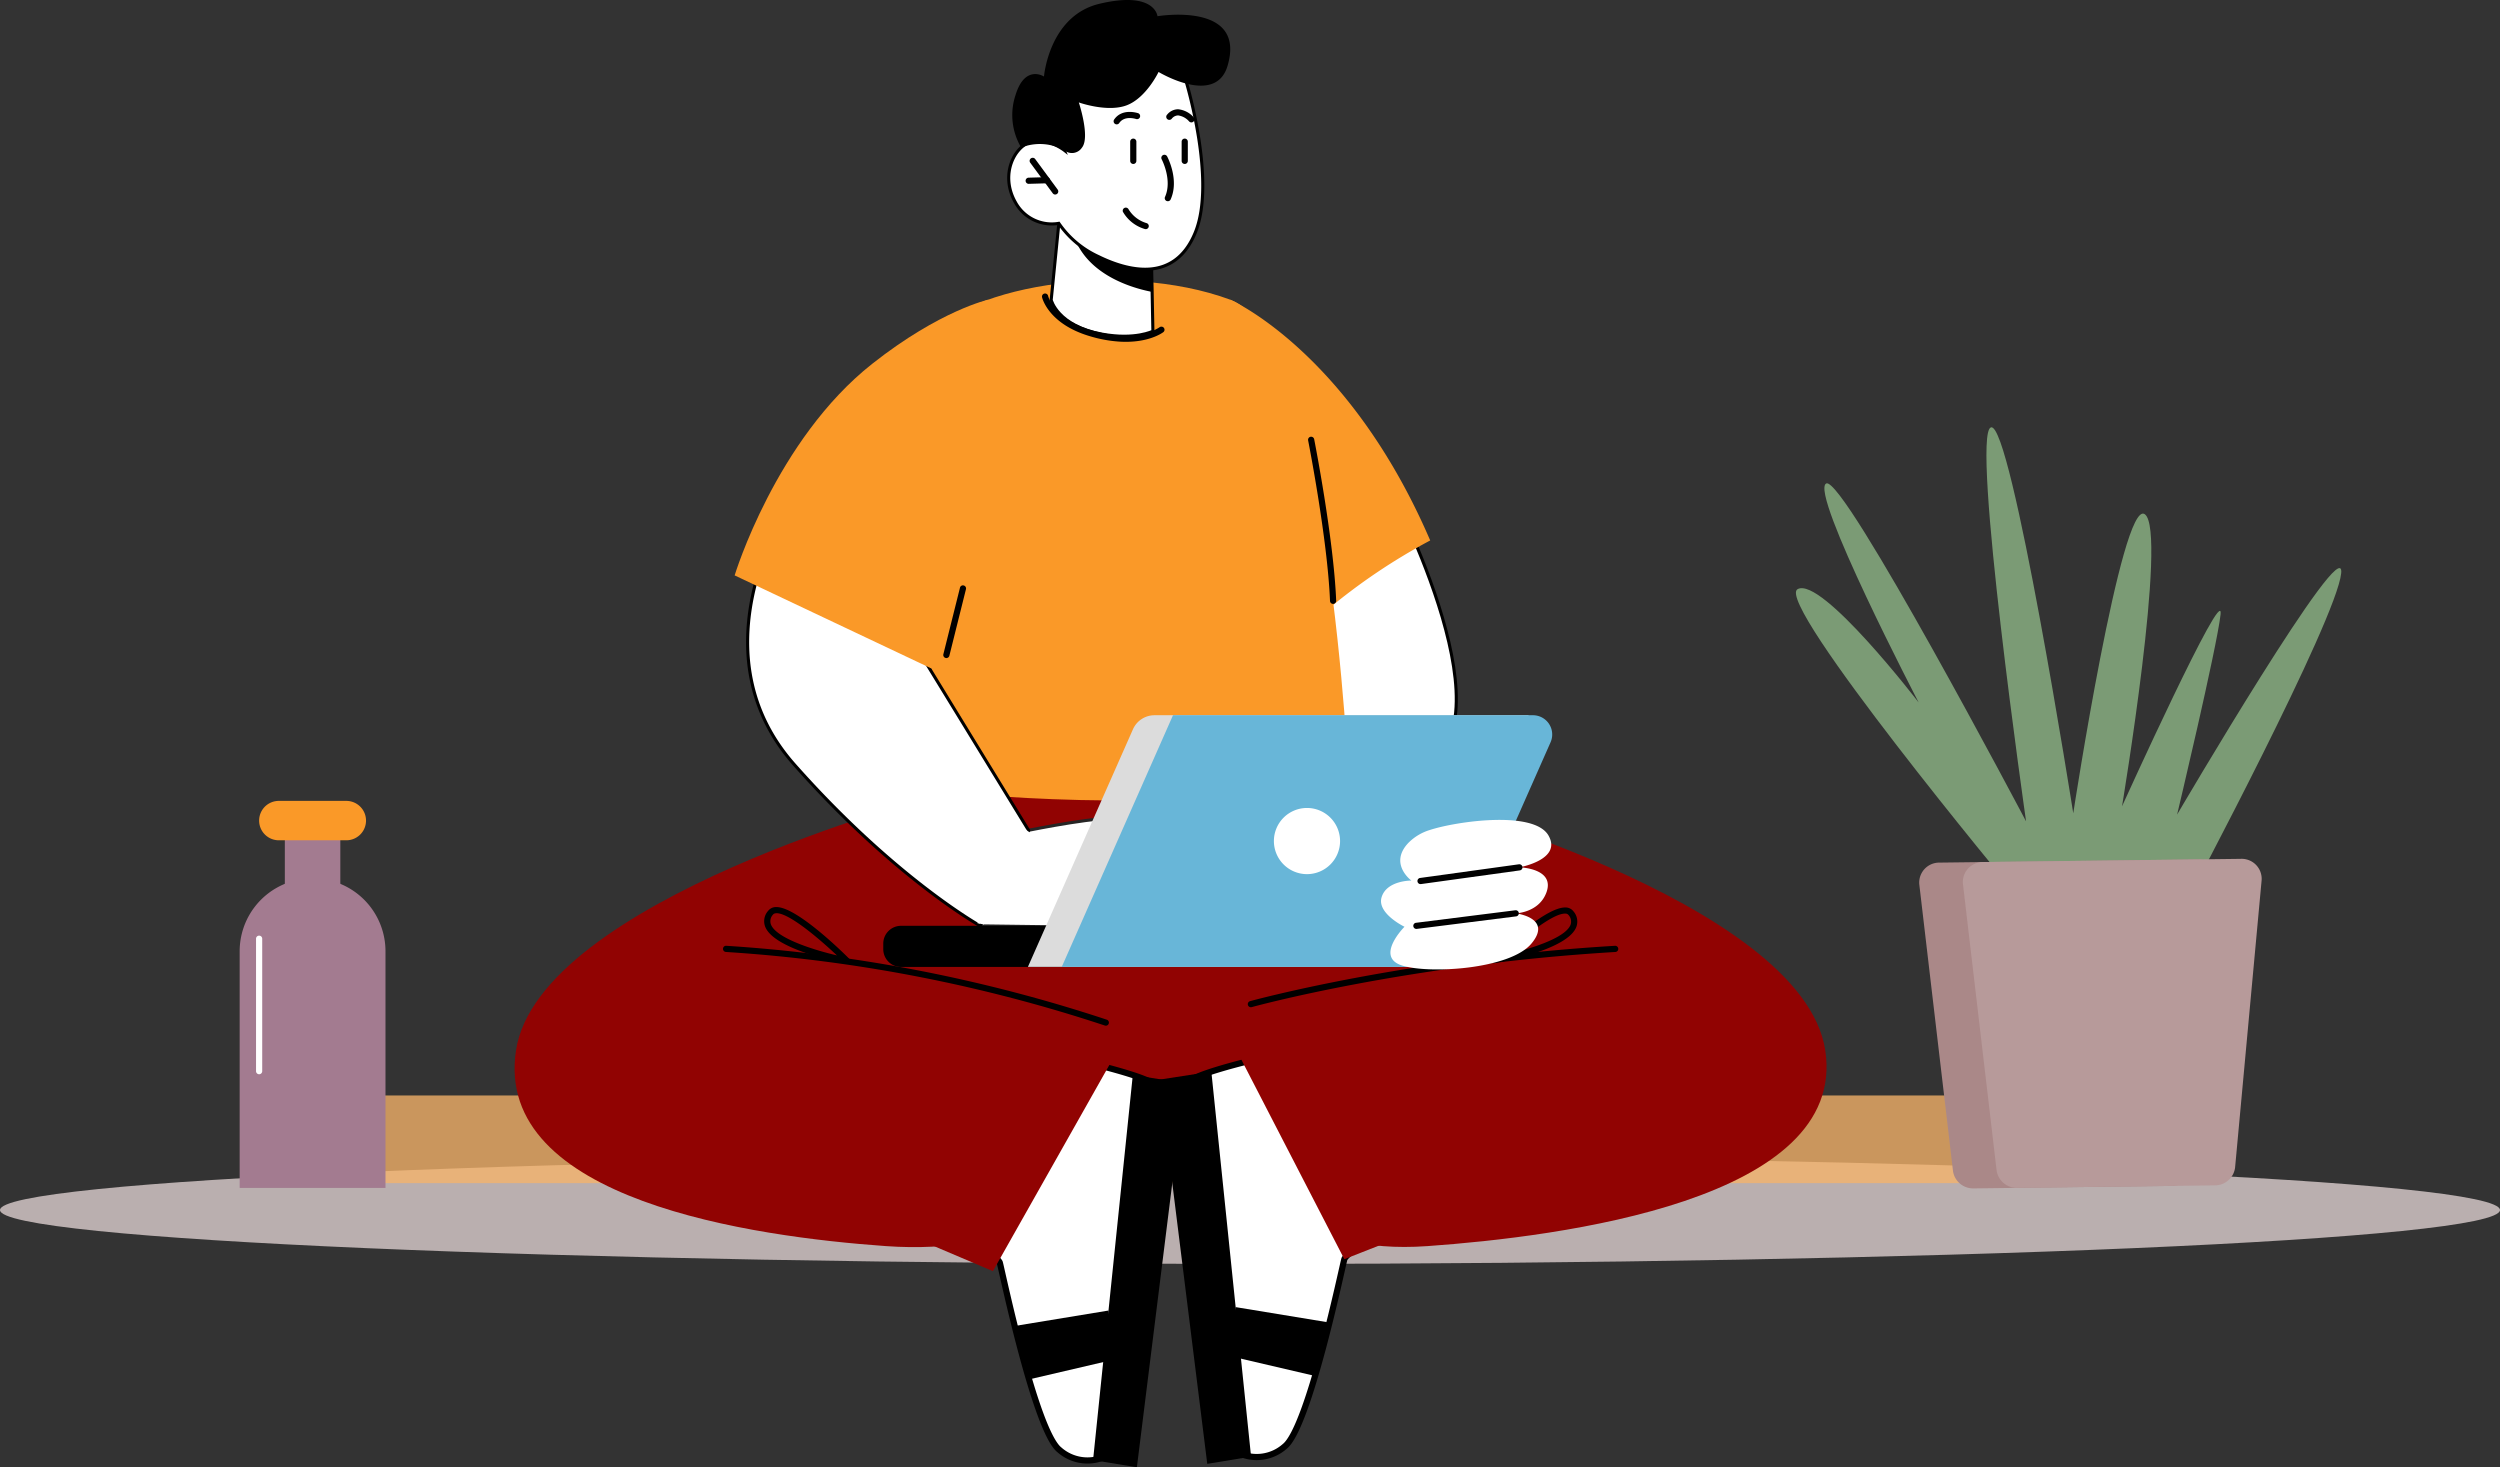 <svg xmlns="http://www.w3.org/2000/svg" xmlns:xlink="http://www.w3.org/1999/xlink" width="404.751" height="237.558" viewBox="0 0 404.751 237.558">
  <rect x="0" y="0" width="404.751" height="237.558" fill="#333333" stroke="none"/>
  <defs>
    <clipPath id="clip-path">
      <rect id="Rectangle_842" data-name="Rectangle 842" width="404.751" height="237.558" fill="none"/>
    </clipPath>
  </defs>
  <g id="Group_335" data-name="Group 335" clip-path="url(#clip-path)">
    <path id="Path_847" data-name="Path 847" d="M404.751,102.469c0,4.818-90.607,8.726-202.376,8.726S0,107.287,0,102.469s90.607-8.726,202.376-8.726,202.376,3.908,202.376,8.726" transform="translate(0 93.436)" fill="#ddd0d0" opacity="0.79"/>
    <path id="Path_848" data-name="Path 848" d="M122.143,39.655s21.093,40.166,3.993,45.491-22.844-6.222-22.844-6.222l.391-34.212Z" transform="translate(102.953 39.525)" fill="#fff" stroke="#000" stroke-width="0.5"/>
    <path id="Path_849" data-name="Path 849" d="M308.879,103.021H32.445a7.1,7.1,0,1,1,0-14.2H308.879a7.1,7.1,0,1,1,0,14.2" transform="translate(25.262 88.531)" fill="#f7b369" opacity="0.77"/>
    <path id="Path_850" data-name="Path 850" d="M180.874,109.8S142,62.966,145.893,60.849s19.6,18.352,19.6,18.352-17.749-34.07-14.969-35.46,32.357,54.706,32.357,54.706-8.993-62.691-5.691-63.787S190.52,97.141,190.52,97.141s7.831-51.08,11.583-48.422-3.688,47.294-3.688,47.294S215,59.4,214.373,64.94s-7.04,32.409-7.04,32.409S234.663,50.7,233.9,58.275s-24.829,52.819-24.829,52.819Z" transform="translate(145.141 34.532)" fill="#7b9b75"/>
    <path id="Path_851" data-name="Path 851" d="M164.473,122.949l31.912-.4a3.293,3.293,0,0,0,3.313-2.889l4.3-46.55a3.242,3.242,0,0,0-3.39-3.428l-41.676.519a3.242,3.242,0,0,0-3.3,3.51l5.459,46.428a3.291,3.291,0,0,0,3.384,2.807" transform="translate(155.099 69.455)" fill="#a88"/>
    <path id="Path_852" data-name="Path 852" d="M168.011,122.9l31.912-.4a3.293,3.293,0,0,0,3.313-2.889l4.3-46.55a3.24,3.24,0,0,0-3.39-3.426l-41.676.517a3.243,3.243,0,0,0-3.3,3.51l5.459,46.428a3.291,3.291,0,0,0,3.384,2.807" transform="translate(158.625 69.413)" fill="#b79a9a"/>
    <path id="Path_853" data-name="Path 853" d="M115.141,120.23H87.617l-.369-60.075h31.1Z" transform="translate(86.961 59.958)" fill="#910302"/>
    <path id="Path_854" data-name="Path 854" d="M109.32,68.992s-63.65,16.778-67.365,41.093,38.489,30.18,59.86,31.7,30.805-7.855,30.805-7.855l12.056-73.773Z" transform="translate(41.588 59.958)" fill="#910302"/>
    <path id="Path_855" data-name="Path 855" d="M131.909,68.992s63.649,16.778,67.365,41.093-43,30.18-64.368,31.7-23.945-9.864-23.945-9.864L96.553,60.155Z" transform="translate(96.236 59.958)" fill="#910302"/>
    <path id="Path_856" data-name="Path 856" d="M144.831,103.846s-3.161-72.058-19.2-77.99c-17.535-6.487-44.667-2.342-50.218,7.711s4.846,72,4.846,72,34.731,4.027,64.568-1.717" transform="translate(73.544 22.663)" fill="#fa9928"/>
    <path id="Path_857" data-name="Path 857" d="M86.473,18.108l-1.24,12.41s1.032,4.215,8.234,5.531c5.363.98,8.234-.475,8.234-.475l-.126-6.362-.132-6.2L88.623,18.815Z" transform="translate(84.954 18.049)" fill="#fff" stroke="#000" stroke-width="0.5"/>
    <path id="Path_858" data-name="Path 858" d="M86.931,18.462a4.092,4.092,0,0,0,.242,1.234c2.156,6.477,9.614,8.572,12.711,9.165l-.132-6.2Z" transform="translate(86.646 18.401)"/>
    <path id="Path_859" data-name="Path 859" d="M110.472,9.209s4.958,16.211,1.525,24.6-11.172,6.11-15.7,3.888A15.747,15.747,0,0,1,89.9,32.322a6.706,6.706,0,0,1-7.064-3.46c-2.478-4.447-.116-8.949,2.53-9.738S90.8,20.5,90.8,20.5l-1.831-4.756s12.519-21.648,21.5-6.535" transform="translate(81.523 3.837)" fill="#fff" stroke="#000" stroke-width="0.5"/>
    <path id="Path_860" data-name="Path 860" d="M95.218,20.072a.541.541,0,0,1-.206-.042.5.5,0,0,1-.25-.661c1.222-2.724-.523-6.054-.541-6.086a.5.5,0,0,1,.881-.473c.082.156,1.995,3.794.571,6.969a.5.5,0,0,1-.455.294" transform="translate(93.855 12.507)"/>
    <path id="Path_861" data-name="Path 861" d="M87.629,18.744a.492.492,0,0,1-.4-.2l-3.644-4.95a.5.5,0,1,1,.8-.6l3.644,4.954a.5.5,0,0,1-.4.793" transform="translate(83.212 12.752)"/>
    <path id="Path_862" data-name="Path 862" d="M83.663,15.447a.5.5,0,0,1-.014-1l2.951-.084a.51.51,0,0,1,.513.485.5.5,0,0,1-.485.513l-2.951.084Z" transform="translate(82.891 14.318)"/>
    <path id="Path_863" data-name="Path 863" d="M90.5,24.338a1.936,1.936,0,0,0,2.841-.429c1.378-1.667-.5-7.324-.5-7.324s4.64,1.667,7.785.451,5.124-5.385,5.124-5.385,9.223,5.593,11.17-.988C120.02.192,105.576,2.626,105.576,2.626S105.188-1.52,96.2.607c-8.191,1.937-9,11.783-9,11.783s-3.075-2.007-4.606,3a10.267,10.267,0,0,0,.919,8.5,8.25,8.25,0,0,1,6.991.445" transform="translate(81.821 0)"/>
    <path id="Path_864" data-name="Path 864" d="M90.793,11.093a.5.5,0,0,1-.411-.781c1.294-1.9,3.808-1.056,3.912-1.02a.5.5,0,0,1-.325.942c-.076-.024-1.9-.629-2.761.641a.5.5,0,0,1-.413.218" transform="translate(89.998 9.044)"/>
    <path id="Path_865" data-name="Path 865" d="M98.622,10.989a.5.5,0,0,1-.373-.168,2.887,2.887,0,0,0-1.777-.964,1.354,1.354,0,0,0-1.024.527.5.5,0,1,1-.749-.659,2.316,2.316,0,0,1,1.771-.867,3.921,3.921,0,0,1,2.526,1.3.5.5,0,0,1-.373.831" transform="translate(94.264 8.829)"/>
    <path id="Path_866" data-name="Path 866" d="M132.124,63.28A97.094,97.094,0,0,0,115.591,74.4c-9.083,7.552-15.838-50.1-15.838-50.1s19.2,8.364,32.371,38.98" transform="translate(99.426 24.22)" fill="#fa9928"/>
    <path id="Path_867" data-name="Path 867" d="M110.114,62.478a.5.5,0,0,1-.5-.479c-.4-10.006-3.512-25.836-3.542-25.993a.5.5,0,0,1,.391-.587.506.506,0,0,1,.587.393c.032.16,3.161,16.066,3.562,26.147a.5.5,0,0,1-.479.519Z" transform="translate(105.715 35.294)"/>
    <path id="Path_868" data-name="Path 868" d="M97.535,31.2a21.237,21.237,0,0,1-4.821-.591c-6.908-1.6-8.166-5.753-8.216-5.928a.5.5,0,0,1,.348-.615.5.5,0,0,1,.622.343c.044.152,1.186,3.768,7.475,5.229,7.365,1.711,10.766-1.072,10.8-1.1a.509.509,0,0,1,.708.054.494.494,0,0,1-.05.7c-.117.1-2.285,1.907-6.868,1.907" transform="translate(85.618 19.057) rotate(3)"/>
    <path id="Path_869" data-name="Path 869" d="M94.77,20.336a.466.466,0,0,1-.136-.02,6.044,6.044,0,0,1-3.56-2.787.5.5,0,0,1,.907-.417,5.1,5.1,0,0,0,2.925,2.246.5.5,0,0,1-.136.978" transform="translate(90.729 16.766)"/>
    <path id="Path_870" data-name="Path 870" d="M74.106,109.068s13.544,9.816,13.9,11.08,5.739,27.189,9.646,30.306a6.86,6.86,0,0,0,7.528,1.04s8.768-57.861,7.985-59.96-25.406-6.983-25.406-6.983Z" transform="translate(73.863 84.275)" fill="#fff" stroke="#000" stroke-width="1"/>
    <path id="Path_871" data-name="Path 871" d="M88.629,149.505l6.435-62.338,8.408,1.3-7.749,62.206Z" transform="translate(88.338 86.882)"/>
    <path id="Path_872" data-name="Path 872" d="M84.6,117.413l-2.33-8.648,15.193-2.5.9,7.937Z" transform="translate(82.001 105.913)"/>
    <path id="Path_873" data-name="Path 873" d="M135.486,108.789s-13.546,9.814-13.9,11.08-5.737,27.189-9.646,30.306a6.86,6.86,0,0,1-7.528,1.04s-8.768-57.861-7.985-59.96,25.406-6.983,25.406-6.983Z" transform="translate(96.064 83.997)" fill="#fff" stroke="#000" stroke-width="1"/>
    <path id="Path_874" data-name="Path 874" d="M108.851,149.227l-6.435-62.338-8.408,1.3,7.749,62.206Z" transform="translate(93.699 86.604)"/>
    <path id="Path_875" data-name="Path 875" d="M113.5,117.134l2.33-8.648-15.193-2.5-.9,7.937Z" transform="translate(99.412 105.635)"/>
    <path id="Path_876" data-name="Path 876" d="M98.6,81.946l20.768,40.242,29.07-11.413L136.3,81.946Z" transform="translate(98.281 81.677)" fill="#910302"/>
    <path id="Path_877" data-name="Path 877" d="M116.627,82.917,93.9,123.159,67.072,111.745,79.216,82.917Z" transform="translate(66.852 82.645)" fill="#910302"/>
    <path id="Path_878" data-name="Path 878" d="M43.042,121.343H19.433V83.024a11.8,11.8,0,0,1,23.609,0Z" transform="translate(19.369 70.986)" fill="#a37b90"/>
    <rect id="Rectangle_841" data-name="Rectangle 841" width="8.985" height="13.258" transform="translate(46.114 134.379)" fill="#a37b90"/>
    <path id="Path_879" data-name="Path 879" d="M35.128,71.317H24.2a3.189,3.189,0,0,1,0-6.378H35.128a3.189,3.189,0,0,1,0,6.378" transform="translate(20.942 64.726)" fill="#fa9928"/>
    <path id="Path_880" data-name="Path 880" d="M21.26,98.306a.5.5,0,0,1-.5-.5V76.364a.5.5,0,0,1,1,0V97.807a.5.5,0,0,1-.5.5" transform="translate(20.693 75.616)" fill="#fff"/>
    <path id="Path_881" data-name="Path 881" d="M87.306,68.267s13.067-2.652,14.263-1.679S99.2,84,99.2,84l-19.72-.26,4.212-8.484Z" transform="translate(79.22 66.156)" fill="#fff" stroke="#262525" stroke-width="0.5"/>
    <path id="Path_882" data-name="Path 882" d="M74.5,81.728h85.494a2.881,2.881,0,0,0,2.881-2.881v-.9a2.881,2.881,0,0,0-2.881-2.881H74.5a2.881,2.881,0,0,0-2.881,2.881v.9A2.881,2.881,0,0,0,74.5,81.728" transform="translate(71.383 74.823)"/>
    <path id="Path_883" data-name="Path 883" d="M83.347,98.732h63.062l18.01-40.739H103.843a3.817,3.817,0,0,0-3.49,2.274Z" transform="translate(83.074 57.803)" fill="#dcdcdc"/>
    <path id="Path_884" data-name="Path 884" d="M86.091,98.732h63.062l16.074-36.358a3.119,3.119,0,0,0-2.853-4.381H104.1Z" transform="translate(85.809 57.803)" fill="#68b6d8"/>
    <path id="Path_885" data-name="Path 885" d="M103.292,70.868a5.356,5.356,0,1,0,5.355-5.355,5.356,5.356,0,0,0-5.355,5.355" transform="translate(102.953 65.298)" fill="#fff"/>
    <path id="Path_886" data-name="Path 886" d="M121.391,82.612a.5.5,0,0,1-.347-.855c.871-.849,8.488-8.177,11.843-8.177.052,0,.1,0,.15,0a1.592,1.592,0,0,1,1.192.607,2.516,2.516,0,0,1,.481,2.554c-1.414,3.66-12.024,5.645-13.23,5.86a.627.627,0,0,1-.088.006m11.469-8.035c-2.1,0-7.03,4.109-9.856,6.7,3.74-.831,9.9-2.634,10.774-4.894a1.565,1.565,0,0,0-.341-1.587.6.6,0,0,0-.471-.218c-.034,0-.07,0-.106,0" transform="translate(120.496 73.34)"/>
    <path id="Path_887" data-name="Path 887" d="M101.674,86.634a.5.5,0,0,1-.136-.98c.248-.068,25.179-6.927,59.087-8.965a.5.5,0,0,1,.062,1c-33.8,2.031-58.634,8.859-58.881,8.929a.522.522,0,0,1-.132.018" transform="translate(100.841 76.437)"/>
    <path id="Path_888" data-name="Path 888" d="M120.607,89.625a.507.507,0,0,1-.17-.03A244.877,244.877,0,0,0,59.094,77.686a.5.5,0,0,1-.469-.529.487.487,0,0,1,.529-.469,246.051,246.051,0,0,1,61.623,11.968.5.5,0,0,1-.17.968" transform="translate(58.431 76.437)"/>
    <path id="Path_889" data-name="Path 889" d="M75.351,82.737c-1.3-.242-11.881-2.374-13.24-6.052a2.505,2.505,0,0,1,.517-2.548,1.592,1.592,0,0,1,1.2-.589c.038,0,.08,0,.12,0,3.337,0,10.9,7.476,11.757,8.338a.5.5,0,0,1-.351.853M63.968,74.542c-.373.02-.493.132-.559.214a1.561,1.561,0,0,0-.363,1.581c.841,2.272,6.975,4.159,10.7,5.042-2.8-2.64-7.691-6.837-9.78-6.837" transform="translate(61.756 73.305)"/>
    <path id="Path_890" data-name="Path 890" d="M92.139,15.345a.5.5,0,0,1-.5-.5V11.737a.5.5,0,1,1,1,0v3.109a.5.5,0,0,1-.5.5" transform="translate(91.34 11.201)"/>
    <path id="Path_891" data-name="Path 891" d="M96.311,15.345a.5.5,0,0,1-.5-.5V11.737a.5.5,0,0,1,1,0v3.109a.5.5,0,0,1-.5.5" transform="translate(95.498 11.201)"/>
    <path id="Path_892" data-name="Path 892" d="M67.789,40.528s-16.381,23.9.379,42.852C84.475,101.809,98.281,109.5,98.281,109.5l7.825-15.469-19.2-31.355-.176-2.556a65.788,65.788,0,0,0-18.945-19.59" transform="translate(60.421 40.395)" fill="#fff" stroke="#000" stroke-width="0.5"/>
    <path id="Path_893" data-name="Path 893" d="M116.469,70.137a8.246,8.246,0,0,1,3.364-2.009c4.255-1.406,16.874-3.237,19.25.865,2.276,3.93-4.7,5.164-4.7,5.164s5.818.13,4.373,4.067c-1.206,3.289-4.968,3.382-4.968,3.382s6.042.715,2.538,4.9-16.665,4.952-21.007,3.526.459-6.254.459-6.254-4.481-2.152-3.712-4.76c.815-2.759,4.824-2.718,4.824-2.718s-3.746-2.747-.421-6.164" transform="translate(111.61 66.263)" fill="#fff"/>
    <path id="Path_894" data-name="Path 894" d="M115.426,73.29a.5.5,0,0,1-.068-.994l16.016-2.216a.518.518,0,0,1,.563.425.5.5,0,0,1-.427.565L115.5,73.286c-.024,0-.046,0-.07,0" transform="translate(114.551 69.847)"/>
    <path id="Path_895" data-name="Path 895" d="M115.089,76.831a.5.5,0,0,1-.064-.994l16.1-2.029a.509.509,0,0,1,.557.433.5.5,0,0,1-.433.557l-16.1,2.029c-.022,0-.042,0-.062,0" transform="translate(114.214 73.564)"/>
    <path id="Path_896" data-name="Path 896" d="M59.567,68.938s6.655-21.956,22.3-34.278C92.846,26.008,100.63,24.3,100.63,24.3L94.418,85.427Z" transform="translate(59.372 24.219)" fill="#fa9928"/>
    <path id="Path_897" data-name="Path 897" d="M76.983,59.235a.435.435,0,0,1-.122-.016.5.5,0,0,1-.363-.605l2.69-10.77a.488.488,0,0,1,.605-.363.5.5,0,0,1,.363.605L77.469,58.858a.5.5,0,0,1-.485.377" transform="translate(76.233 47.306)"/>
    <path id="Path_898" data-name="Path 898" d="M165.969,134.188a4.053,4.053,0,0,0,1.656.969c.953.25.094,1.547-.953,2.75s-3.5,7.266-3.5,7.266l-3.9,4.5-1.03-.211,6.655-15.157Z" fill="#fff"/>
  </g>
</svg>
